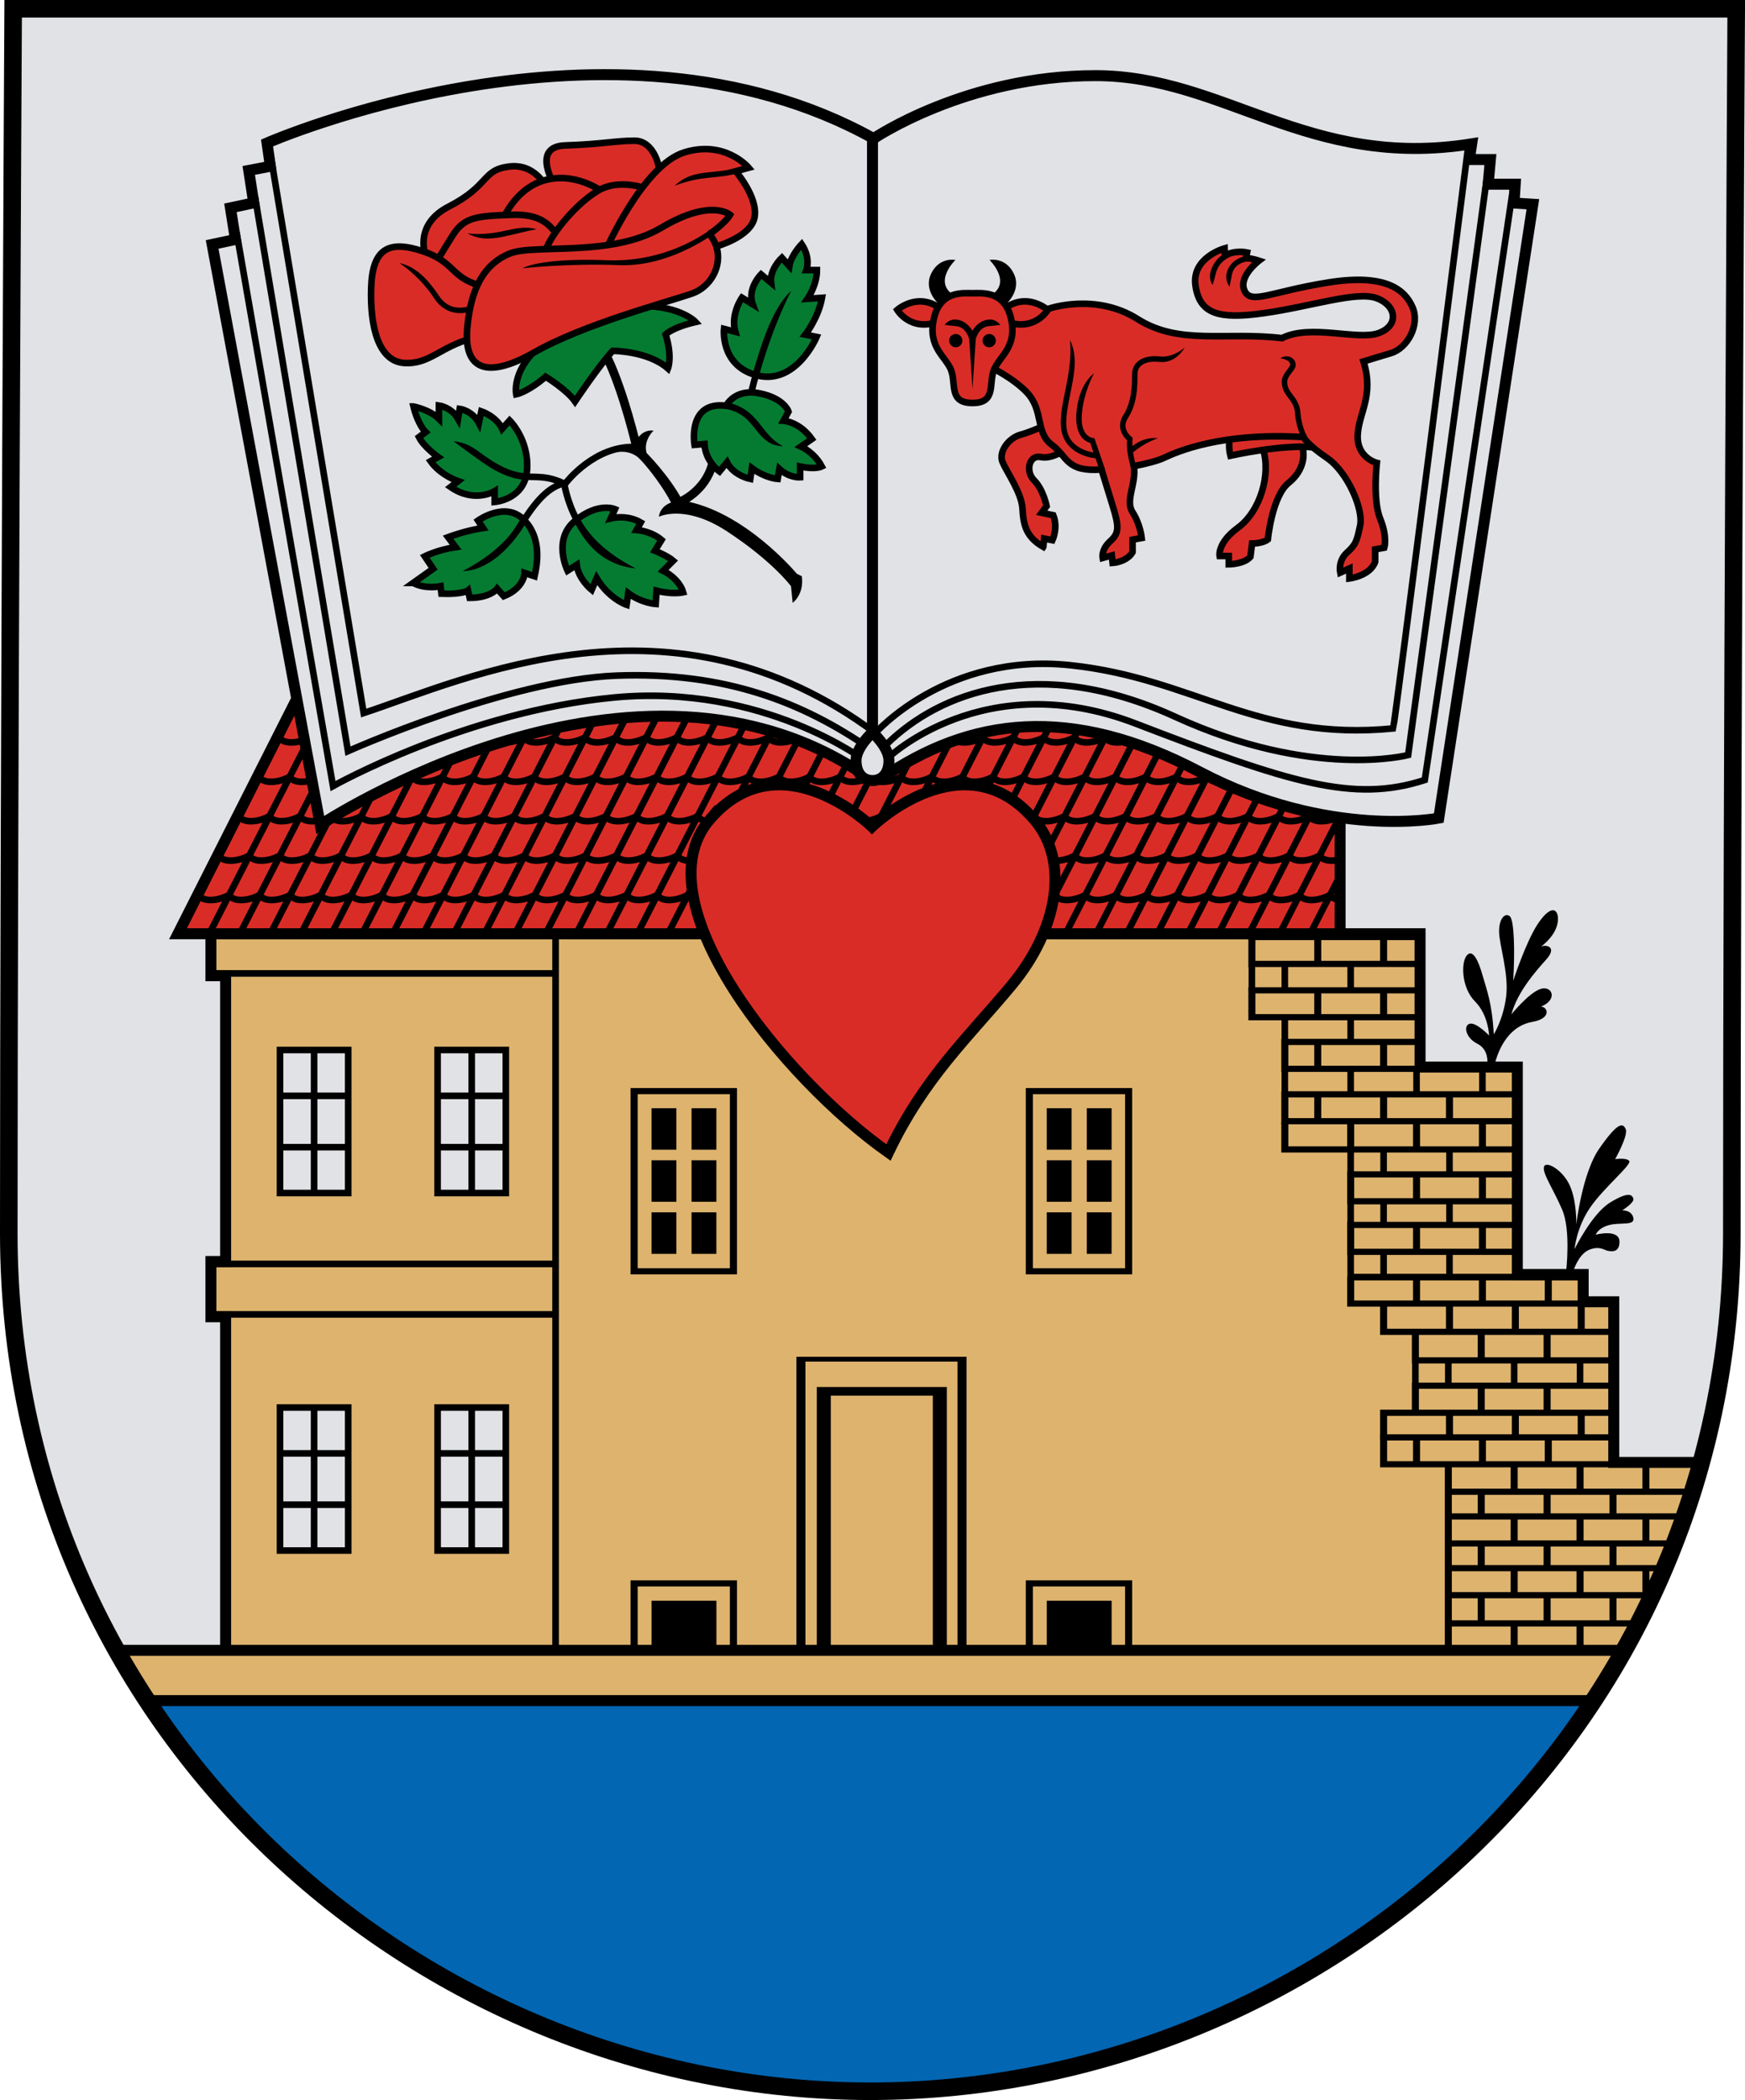<?xml version="1.0" encoding="UTF-8" standalone="no"?>
<!-- Created with Inkscape (http://www.inkscape.org/) -->

<svg
   xmlns:dc="http://purl.org/dc/elements/1.1/"
   xmlns:cc="http://creativecommons.org/ns#"
   xmlns:rdf="http://www.w3.org/1999/02/22-rdf-syntax-ns#"
   xmlns:svg="http://www.w3.org/2000/svg"
   xmlns="http://www.w3.org/2000/svg"
   xmlns:xlink="http://www.w3.org/1999/xlink"
   xmlns:sodipodi="http://sodipodi.sourceforge.net/DTD/sodipodi-0.dtd"
   xmlns:inkscape="http://www.inkscape.org/namespaces/inkscape"
   width="794.766"
   height="956.594"
   id="svg2"
   version="1.1"
   inkscape:version="0.48.5 r10040"
   sodipodi:docname="Ukmergė.svg">
  <defs
     id="defs4">
    <style
       type="text/css"
       id="style6" />
    <style
       type="text/css"
       id="style4326" />
    <clipPath
       clipPathUnits="userSpaceOnUse"
       id="clipPath6453">
      <use
         x="0"
         y="0"
         xlink:href="#path5993"
         id="use6455"
         width="1"
         height="1" />
    </clipPath>
  </defs>
  <sodipodi:namedview
     id="base"
     pagecolor="#f6f3f1"
     bordercolor="#666666"
     borderopacity="1.0"
     inkscape:pageopacity="0"
     inkscape:pageshadow="2"
     inkscape:zoom="0.7"
     inkscape:cx="503.77186"
     inkscape:cy="471.11618"
     inkscape:document-units="px"
     inkscape:current-layer="layer1"
     showgrid="false"
     showborder="true"
     inkscape:window-width="1920"
     inkscape:window-height="1017"
     inkscape:window-x="-8"
     inkscape:window-y="-8"
     inkscape:window-maximized="1"
     inkscape:showpageshadow="false"
     fit-margin-top="0"
     fit-margin-left="0"
     fit-margin-right="0"
     fit-margin-bottom="0"
     inkscape:snap-smooth-nodes="true"
     inkscape:object-nodes="true"
     inkscape:snap-global="true"
     showguides="true"
     inkscape:guide-bbox="true" />
  <g
     inkscape:label="Layer 1"
     inkscape:groupmode="layer"
     id="layer1"
     transform="translate(31.274,-48.25)">
    <g
       id="g6712">
      <path
         sodipodi:nodetypes="cszscc"
         inkscape:connector-curvature="0"
         id="path6457"
         d="m 759.492,52.25 c 0,0 -1.995,355.746 -1.995,557.665 0,226.162 -186.371,390.929 -392.386,390.929 -206.015,0 -392.386,-164.767 -392.386,-390.929 0,-201.919 1.995,-557.665 1.995,-557.665 z"
         style="color:#000000;fill:#e0e2e5;fill-opacity:1;stroke:none;stroke-width:8;marker:none;visibility:visible;display:inline;overflow:visible;enable-background:accumulate" />
      <g
         id="g5380">
        <path
           transform="translate(-31.281,48.25)"
           style="color:#000000;fill:#ddb36e;fill-opacity:1;stroke:#000000;stroke-width:5;stroke-linecap:butt;stroke-linejoin:miter;stroke-miterlimit:4;stroke-opacity:1;stroke-dasharray:none;stroke-dashoffset:0;marker:none;visibility:visible;display:inline;overflow:visible;enable-background:accumulate"
           d="m 96.071,425.344 0,19.107 6.696,0 0,130.179 -6.696,0 0,25.179 6.696,0 0,158.571 632.946,0 c 0,0 34.643,-55.795 38.929,-92.224 l -39.643,0 0,-73.169 -13.929,0 0,-12.421 -30,0 0,-94.508 -44.286,0 0,-60.714 z"
           id="path5378"
           inkscape:connector-curvature="0"
           sodipodi:nodetypes="ccccccccccccccccccc" />
        <path
           sodipodi:nodetypes="cccccccc"
           inkscape:connector-curvature="0"
           id="path5383"
           d="m 221.762,472.493 0,334.866 M 65.729,491.663 l 156.205,0 m -156.205,132.32 156.205,0 m -156.205,23.003 156.205,0"
           style="color:#000000;fill:none;stroke:#000000;stroke-width:3;stroke-linecap:butt;stroke-linejoin:miter;stroke-miterlimit:4;stroke-opacity:1;stroke-dasharray:none;stroke-dashoffset:0;marker:none;visibility:visible;display:inline;overflow:visible;enable-background:accumulate" />
        <g
           id="g5387">
          <rect
             style="color:#000000;fill:#e0e2e5;fill-opacity:1;fill-rule:evenodd;stroke:#000000;stroke-width:3;stroke-miterlimit:4;stroke-dasharray:none;marker:none;visibility:visible;display:inline;overflow:visible;enable-background:accumulate"
             id="rect5385"
             width="31.062"
             height="65.155"
             x="127.532"
             y="478.287"
             transform="translate(-31.281,48.25)" />
          <path
             d="m 111.782,526.168 0,65.893 m 15.531,-21.262 -31.062,0 m 0,-23.369 31.062,0"
             style="color:#000000;fill:none;stroke:#000000;stroke-width:3;stroke-linecap:butt;stroke-linejoin:miter;stroke-miterlimit:4;stroke-opacity:1;stroke-dasharray:none;stroke-dashoffset:0;marker:none;visibility:visible;display:inline;overflow:visible;enable-background:accumulate"
             id="path5392"
             inkscape:connector-curvature="0" />
        </g>
        <use
           height="956.594"
           width="794.781"
           transform="translate(71.786,0)"
           id="use5396"
           xlink:href="#g5387"
           y="0"
           x="0" />
        <use
           height="956.594"
           width="794.781"
           transform="translate(0,162.857)"
           id="use5398"
           xlink:href="#g5387"
           y="0"
           x="0" />
        <use
           x="0"
           y="0"
           xlink:href="#g5387"
           id="use5400"
           transform="translate(71.786,162.857)"
           width="794.781"
           height="956.594" />
        <g
           transform="matrix(1.456,0,0,1.26,117.399,-118.174)"
           id="g5402">
          <rect
             transform="translate(-31.281,48.25)"
             y="478.287"
             x="127.532"
             height="65.155"
             width="31.062"
             id="rect5404"
             style="color:#000000;fill:none;stroke:#000000;stroke-width:2.215;stroke-miterlimit:4;stroke-dasharray:none;marker:none;visibility:visible;display:inline;overflow:visible;enable-background:accumulate" />
          <g
             transform="matrix(0.687,0,0,0.794,-80.626,93.718)"
             id="g5433">
            <g
               transform="matrix(0.364,0,0,0.29,230.365,400.21)"
               id="g5419"
               style="fill:#000000;stroke:none">
              <rect
                 transform="translate(-31.281,48.25)"
                 y="478.287"
                 x="127.532"
                 height="65.155"
                 width="31.062"
                 id="rect5421"
                 style="color:#000000;fill:#000000;stroke:none;stroke-width:2.215;marker:none;visibility:visible;display:inline;overflow:visible;enable-background:accumulate" />
            </g>
            <use
               x="0"
               y="0"
               xlink:href="#g5419"
               id="use5423"
               transform="translate(18.214,0)"
               width="794.781"
               height="956.594" />
            <use
               height="956.594"
               width="794.781"
               transform="translate(18.214,23.705)"
               id="use5425"
               xlink:href="#g5419"
               y="0"
               x="0" />
            <use
               x="0"
               y="0"
               xlink:href="#g5419"
               id="use5427"
               transform="translate(0,23.705)"
               width="794.781"
               height="956.594" />
            <use
               x="0"
               y="0"
               xlink:href="#g5419"
               id="use5429"
               transform="translate(18.214,47.411)"
               width="794.781"
               height="956.594" />
            <use
               height="956.594"
               width="794.781"
               transform="translate(0,47.411)"
               id="use5431"
               xlink:href="#g5419"
               y="0"
               x="0" />
          </g>
        </g>
        <use
           height="956.594"
           width="794.781"
           transform="translate(180,0)"
           id="use5515"
           xlink:href="#g5402"
           y="0"
           x="0" />
        <g
           id="g5517"
           transform="matrix(1.456,0,0,1.26,117.399,106.08)">
          <rect
             style="color:#000000;fill:none;stroke:#000000;stroke-width:2.215;stroke-miterlimit:4;stroke-dasharray:none;marker:none;visibility:visible;display:inline;overflow:visible;enable-background:accumulate"
             id="rect5519"
             width="31.062"
             height="30.278"
             x="96.251"
             y="526.537" />
          <g
             id="g5521"
             transform="matrix(0.687,0,0,0.794,-80.626,93.718)">
            <path
               sodipodi:nodetypes="ccccc"
               inkscape:connector-curvature="0"
               id="rect5525"
               transform="translate(-31.281,-175.87)"
               d="m 296.688,728.875 0,26.438 29.531,0 0,-26.438 z"
               style="color:#000000;fill:#000000;stroke:none;stroke-width:2.215;marker:none;visibility:visible;display:inline;overflow:visible;enable-background:accumulate" />
          </g>
        </g>
        <use
           height="956.594"
           width="794.781"
           transform="translate(180,0)"
           id="use5569"
           xlink:href="#g5517"
           y="0"
           x="0" />
        <g
           transform="matrix(2.362,0,0,1.26,106.159,106.08)"
           id="g5571">
          <rect
             y="445.475"
             x="96.251"
             height="111.34"
             width="31.062"
             id="rect5573"
             style="color:#000000;fill:none;stroke:#000000;stroke-width:1.739;stroke-miterlimit:4;stroke-dasharray:none;marker:none;visibility:visible;display:inline;overflow:visible;enable-background:accumulate" />
          <g
             transform="matrix(0.687,0,0,0.794,-80.626,93.718)"
             id="g5575">
            <path
               style="color:#000000;fill:none;stroke:#000000;stroke-width:3.926;stroke-miterlimit:4;stroke-dasharray:none;marker:none;visibility:visible;display:inline;overflow:visible;enable-background:accumulate"
               d="m 263.892,457.648 0,121.795 32.56,0 0,-121.795 z"
               id="path5577"
               inkscape:connector-curvature="0"
               sodipodi:nodetypes="ccccc" />
          </g>
        </g>
        <g
           id="g5627">
          <g
             id="g5581"
             transform="matrix(1,0,0,0.879,0,58.493)">
            <path
               style="color:#000000;fill:none;stroke:#000000;stroke-width:3.199;stroke-linecap:round;stroke-linejoin:miter;stroke-miterlimit:4;stroke-opacity:1;stroke-dashoffset:0;marker:none;visibility:visible;display:inline;overflow:visible;enable-background:accumulate"
               d="m 538.897,473.951 76.071,0 0,13.929 -76.071,0 z"
               id="rect5579"
               inkscape:connector-curvature="0" />
            <path
               style="color:#000000;fill:none;stroke:#000000;stroke-width:3.199;stroke-linecap:butt;stroke-linejoin:miter;stroke-miterlimit:4;stroke-opacity:1;stroke-dashoffset:0;marker:none;visibility:visible;display:inline;overflow:visible;enable-background:accumulate"
               d="m 568.897,487.879 0,-13.929 m 30,0 0,13.929"
               id="rect5584"
               inkscape:connector-curvature="0"
               sodipodi:nodetypes="cccc" />
          </g>
          <use
             x="0"
             y="0"
             xlink:href="#g5581"
             id="use5588"
             transform="translate(0,24.264)"
             width="794.781"
             height="956.594" />
          <path
             sodipodi:nodetypes="cccccc"
             inkscape:connector-curvature="0"
             id="rect5584-1"
             style="color:#000000;fill:none;stroke:#000000;stroke-width:3;stroke-linecap:butt;stroke-linejoin:miter;stroke-miterlimit:4;stroke-opacity:1;stroke-dashoffset:0;marker:none;visibility:visible;display:inline;overflow:visible;enable-background:accumulate"
             d="m 538.897,499.476 0,-11.343 m 15,11.343 0,-11.343 m 30,0 0,11.343" />
          <path
             sodipodi:nodetypes="cccc"
             inkscape:connector-curvature="0"
             d="m 553.897,523.429 0,-10.761 m 30,0 0,10.761"
             style="color:#000000;fill:none;stroke:#000000;stroke-width:3;stroke-linecap:butt;stroke-linejoin:miter;stroke-miterlimit:4;stroke-opacity:1;stroke-dashoffset:0;marker:none;visibility:visible;display:inline;overflow:visible;enable-background:accumulate"
             id="path5634" />
          <g
             transform="matrix(1,0,0,0.879,0,106.267)"
             id="g5636">
            <path
               sodipodi:nodetypes="cccc"
               inkscape:connector-curvature="0"
               id="path5638"
               d="m 614.816,487.879 -60.919,0 0,-13.929 60.919,0"
               style="color:#000000;fill:none;stroke:#000000;stroke-width:3.199;stroke-linecap:butt;stroke-linejoin:miter;stroke-miterlimit:4;stroke-opacity:1;stroke-dashoffset:0;marker:none;visibility:visible;display:inline;overflow:visible;enable-background:accumulate" />
            <path
               sodipodi:nodetypes="cccc"
               inkscape:connector-curvature="0"
               id="path5640"
               d="m 568.897,487.879 0,-13.929 m 30,0 0,13.929"
               style="color:#000000;fill:none;stroke:#000000;stroke-width:3.199;stroke-linecap:butt;stroke-linejoin:miter;stroke-miterlimit:4;stroke-opacity:1;stroke-dashoffset:0;marker:none;visibility:visible;display:inline;overflow:visible;enable-background:accumulate" />
          </g>
          <use
             height="956.594"
             width="794.781"
             transform="translate(0,23.107)"
             id="use5655"
             xlink:href="#path5634"
             y="0"
             x="0" />
          <use
             x="0"
             y="0"
             xlink:href="#path5634"
             id="use5674"
             transform="translate(60,23.107)"
             width="794.781"
             height="956.594" />
          <g
             id="g5689"
             transform="matrix(1,0,0,0.879,0,130.132)">
            <path
               style="color:#000000;fill:none;stroke:#000000;stroke-width:3.199;stroke-linecap:butt;stroke-linejoin:miter;stroke-miterlimit:4;stroke-opacity:1;stroke-dashoffset:0;marker:none;visibility:visible;display:inline;overflow:visible;enable-background:accumulate"
               d="m 659.894,487.879 -105.997,0 0,-13.929 105.997,0"
               id="path5691"
               inkscape:connector-curvature="0"
               sodipodi:nodetypes="cccc" />
            <path
               style="color:#000000;fill:none;stroke:#000000;stroke-width:3.199;stroke-linecap:butt;stroke-linejoin:miter;stroke-miterlimit:4;stroke-opacity:1;stroke-dashoffset:0;marker:none;visibility:visible;display:inline;overflow:visible;enable-background:accumulate"
               d="m 568.897,487.879 0,-13.929 m 30,0 0,13.929"
               id="path5693"
               inkscape:connector-curvature="0"
               sodipodi:nodetypes="cccc" />
            <path
               id="path5697"
               d="m 628.897,473.951 0,13.929"
               style="color:#000000;fill:none;stroke:#000000;stroke-width:3.199;stroke-linecap:butt;stroke-linejoin:miter;stroke-miterlimit:4;stroke-opacity:1;stroke-dashoffset:0;marker:none;visibility:visible;display:inline;overflow:visible;enable-background:accumulate"
               inkscape:connector-curvature="0" />
          </g>
          <g
             transform="matrix(1,0,0,0.879,15,142.988)"
             id="use5721">
            <path
               sodipodi:nodetypes="ccc"
               inkscape:connector-curvature="0"
               id="path5725"
               d="m 644.516,487.879 -105.618,0 0,-13.929"
               style="color:#000000;fill:none;stroke:#000000;stroke-width:3.199;stroke-linecap:butt;stroke-linejoin:miter;stroke-miterlimit:4;stroke-opacity:1;stroke-dashoffset:0;marker:none;visibility:visible;display:inline;overflow:visible;enable-background:accumulate" />
            <path
               sodipodi:nodetypes="cccc"
               inkscape:connector-curvature="0"
               id="path5727"
               d="m 568.897,487.879 0,-13.929 m 30,0 0,13.929"
               style="color:#000000;fill:none;stroke:#000000;stroke-width:3.199;stroke-linecap:butt;stroke-linejoin:miter;stroke-miterlimit:4;stroke-opacity:1;stroke-dashoffset:0;marker:none;visibility:visible;display:inline;overflow:visible;enable-background:accumulate" />
            <path
               id="path5731"
               d="m 628.897,487.879 0,-13.929"
               style="color:#000000;fill:none;stroke:#000000;stroke-width:3.199;stroke-linecap:butt;stroke-linejoin:miter;stroke-miterlimit:4;stroke-opacity:1;stroke-dashoffset:0;marker:none;visibility:visible;display:inline;overflow:visible;enable-background:accumulate"
               inkscape:connector-curvature="0" />
          </g>
          <g
             id="g5755">
            <use
               x="0"
               y="0"
               xlink:href="#rect5584-1"
               id="use5751"
               transform="translate(45,84.853)"
               width="794.781"
               height="956.594" />
            <use
               x="0"
               y="0"
               xlink:href="#g5581"
               id="use5753"
               transform="translate(45,108.103)"
               width="794.781"
               height="956.594" />
          </g>
          <use
             height="956.594"
             width="794.781"
             transform="translate(0,23.036)"
             id="use5759"
             xlink:href="#g5755"
             y="0"
             x="0" />
          <use
             x="0"
             y="0"
             xlink:href="#rect5584-1"
             id="use5765"
             transform="translate(45,131.46)"
             width="794.781"
             height="956.594" />
          <g
             id="g5844">
            <use
               x="0"
               y="0"
               xlink:href="#use5721"
               id="use5771"
               transform="translate(30,70.216)"
               width="794.781"
               height="956.594" />
            <path
               sodipodi:nodetypes="cc"
               inkscape:connector-curvature="0"
               id="path5691-6"
               d="m 583.897,629.991 105.997,0"
               style="color:#000000;fill:none;stroke:#000000;stroke-width:3;stroke-linecap:butt;stroke-linejoin:miter;stroke-miterlimit:4;stroke-opacity:1;stroke-dashoffset:0;marker:none;visibility:visible;display:inline;overflow:visible;enable-background:accumulate" />
          </g>
          <use
             height="956.594"
             width="794.781"
             transform="translate(15,12.857)"
             id="use5813"
             xlink:href="#use5771"
             y="0"
             x="0" />
          <g
             transform="matrix(1,0,0,-1,29.464,1251.119)"
             id="use5859">
            <g
               transform="matrix(1,0,0,0.879,45,166.597)"
               id="use5865">
              <path
                 sodipodi:nodetypes="ccc"
                 inkscape:connector-curvature="0"
                 id="path5869"
                 d="m 538.897,487.879 0,-13.929 88.193,0"
                 style="color:#000000;fill:none;stroke:#000000;stroke-width:3.199;stroke-linecap:butt;stroke-linejoin:miter;stroke-miterlimit:4;stroke-opacity:1;stroke-dashoffset:0;marker:none;visibility:visible;display:inline;overflow:visible;enable-background:accumulate" />
              <path
                 sodipodi:nodetypes="cccc"
                 inkscape:connector-curvature="0"
                 id="path5871"
                 d="m 568.897,487.879 0,-13.929 m 30,0 0,13.929"
                 style="color:#000000;fill:none;stroke:#000000;stroke-width:3.199;stroke-linecap:butt;stroke-linejoin:miter;stroke-miterlimit:4;stroke-opacity:1;stroke-dashoffset:0;marker:none;visibility:visible;display:inline;overflow:visible;enable-background:accumulate" />
            </g>
            <path
               inkscape:connector-curvature="0"
               d="m 658.897,572.229 0,11.343 m -75,0 0,-11.343 m 15,11.343 0,-11.343 m 30,0 0,11.343"
               style="color:#000000;fill:none;stroke:#000000;stroke-width:3;stroke-linecap:butt;stroke-linejoin:miter;stroke-miterlimit:4;stroke-opacity:1;stroke-dashoffset:0;marker:none;visibility:visible;display:inline;overflow:visible;enable-background:accumulate"
               id="path5875" />
            <use
               height="956.594"
               width="794.781"
               transform="matrix(1,0,0,-1,0,1154.855)"
               id="use5878"
               xlink:href="#use5865"
               y="0"
               x="0" />
          </g>
          <use
             height="956.594"
             width="794.781"
             transform="matrix(1,0,0,-1,0,1346.695)"
             id="use5880"
             xlink:href="#use5813"
             y="0"
             x="0" />
          <use
             transform="translate(45,156.265)"
             height="1"
             width="1"
             id="use5882"
             xlink:href="#g5689"
             y="0"
             x="0" />
          <g
             id="use5902"
             transform="matrix(1,0,0,0.879,89.464,298.918)">
            <path
               id="path5979"
               d="m 649.873,487.879 -110.976,0"
               style="color:#000000;fill:none;stroke:#000000;stroke-width:3.199;stroke-linecap:butt;stroke-linejoin:miter;stroke-miterlimit:4;stroke-opacity:1;stroke-dashoffset:0;marker:none;visibility:visible;display:inline;overflow:visible;enable-background:accumulate"
               inkscape:connector-curvature="0" />
            <path
               id="path5919"
               d="m 538.897,570.12 0,-96.169"
               style="color:#000000;fill:none;stroke:#000000;stroke-width:3.199;stroke-linecap:butt;stroke-linejoin:miter;stroke-miterlimit:4;stroke-opacity:1;stroke-dashoffset:0;marker:none;visibility:visible;display:inline;overflow:visible;enable-background:accumulate"
               inkscape:connector-curvature="0" />
            <path
               d="m 628.897,487.879 0,-13.929 m -60,13.929 0,-13.929 m 30,0 0,13.929"
               style="color:#000000;fill:none;stroke:#000000;stroke-width:3.199;stroke-linecap:butt;stroke-linejoin:miter;stroke-miterlimit:4;stroke-opacity:1;stroke-dashoffset:0;marker:none;visibility:visible;display:inline;overflow:visible;enable-background:accumulate"
               id="path5923"
               inkscape:connector-curvature="0" />
            <path
               inkscape:connector-curvature="0"
               id="path5926"
               style="color:#000000;fill:none;stroke:#000000;stroke-width:3.199;stroke-linecap:butt;stroke-linejoin:miter;stroke-miterlimit:4;stroke-opacity:1;stroke-dashoffset:0;marker:none;visibility:visible;display:inline;overflow:visible;enable-background:accumulate"
               d="m 628.897,514.075 0,-13.929 m -60,13.929 0,-13.929 m 30,0 0,13.929" />
            <path
               d="m 628.897,540.879 0,-13.929 m -60,13.929 0,-13.929 m 30,0 0,13.929"
               style="color:#000000;fill:none;stroke:#000000;stroke-width:3.199;stroke-linecap:butt;stroke-linejoin:miter;stroke-miterlimit:4;stroke-opacity:1;stroke-dashoffset:0;marker:none;visibility:visible;display:inline;overflow:visible;enable-background:accumulate"
               id="path5928"
               inkscape:connector-curvature="0" />
            <path
               sodipodi:nodetypes="cccc"
               inkscape:connector-curvature="0"
               id="path5930"
               style="color:#000000;fill:none;stroke:#000000;stroke-width:3.199;stroke-linecap:butt;stroke-linejoin:miter;stroke-miterlimit:4;stroke-opacity:1;stroke-dashoffset:0;marker:none;visibility:visible;display:inline;overflow:visible;enable-background:accumulate"
               d="m 568.897,570.12 0,-13.929 m 30,0 0,13.929" />
            <g
               id="g5969">
              <path
                 style="color:#000000;fill:none;stroke:#000000;stroke-width:3.199;stroke-linecap:butt;stroke-linejoin:miter;stroke-miterlimit:4;stroke-opacity:1;stroke-dashoffset:0;marker:none;visibility:visible;display:inline;overflow:visible;enable-background:accumulate"
                 d="m 553.897,501.656 0,-12.898"
                 id="path5956"
                 inkscape:connector-curvature="0" />
              <path
                 d="m 583.897,501.656 0,-12.898 m 30,0 0,12.898"
                 style="color:#000000;fill:none;stroke:#000000;stroke-width:3.199;stroke-linecap:butt;stroke-linejoin:miter;stroke-miterlimit:4;stroke-opacity:1;stroke-dashoffset:0;marker:none;visibility:visible;display:inline;overflow:visible;enable-background:accumulate"
                 id="path5952"
                 inkscape:connector-curvature="0"
                 sodipodi:nodetypes="cccc" />
            </g>
            <use
               height="956.594"
               width="794.781"
               transform="translate(0,27.138)"
               id="use5973"
               xlink:href="#g5969"
               y="0"
               x="0" />
            <use
               x="0"
               y="0"
               xlink:href="#g5969"
               id="use5975"
               transform="translate(0,53.845)"
               width="794.781"
               height="956.594" />
            <use
               height="956.594"
               width="794.781"
               transform="translate(0,12.793)"
               id="use5981"
               xlink:href="#path5979"
               y="0"
               x="0" />
            <use
               x="0"
               y="0"
               xlink:href="#path5979"
               id="use5983"
               transform="matrix(0.944,0,0,1,30.311,26.804)"
               width="794.781"
               height="956.594" />
            <use
               height="956.594"
               width="794.781"
               transform="matrix(0.892,0,0,1,58.096,39.597)"
               id="use5985"
               xlink:href="#path5979"
               y="0"
               x="0" />
            <use
               x="0"
               y="0"
               xlink:href="#path5979"
               id="use5987"
               transform="matrix(0.85,0,0,1,80.829,53.609)"
               width="794.781"
               height="956.594" />
            <use
               height="956.594"
               width="794.781"
               transform="matrix(0.784,0,0,1,116.192,68.229)"
               id="use5989"
               xlink:href="#path5979"
               y="0"
               x="0" />
          </g>
        </g>
        <path
           sodipodi:nodetypes="csscssscssscsscscscscccssscsscsscsscsscsszsc"
           transform="translate(-31.281,48.25)"
           inkscape:connector-curvature="0"
           id="path5991"
           d="m 677.411,484.272 c 0,0 0.804,-6.161 -4.554,-8.839 -5.357,-2.679 -6.429,-8.304 -3.482,-9.107 2.946,-0.804 8.839,5.357 8.839,5.357 0,0 -0.268,-9.375 -6.429,-15.536 -6.161,-6.161 -6.429,-17.679 -3.75,-20.893 2.679,-3.214 5.282,2.143 7.232,9.107 1.875,6.696 4.286,12.321 5.089,26.786 0,0 4.286,-6.696 5.625,-17.143 1.339,-10.446 -3.214,-23.839 -3.214,-29.732 0,-5.893 2.679,-8.571 4.821,-6.964 2.143,1.607 2.411,16.607 1.607,29.464 0,0 5.783,-17.781 11.25,-25.982 6.964,-10.446 10.216,-5.696 8.839,0.268 -1.376,5.964 -7.5,10.179 -7.5,10.179 2.169,-1.124 7.822,-0.109 2.411,5.893 -4.566,5.064 -13.125,14.732 -15.804,24.911 0,0 7.768,-9.643 13.125,-11.518 5.357,-1.875 8.304,4.821 0.268,8.036 2.98,-0.151 5.343,5.32 -4.018,6.964 -8.457,1.486 -14.196,8.839 -16.875,18.75 z m 35.893,94.821 c 0,0 2.232,-18.661 -1.786,-28.036 -4.018,-9.375 -9.107,-16.607 -8.304,-19.554 0.804,-2.946 8.571,1.339 11.786,8.571 3.214,7.232 2.946,17.679 2.946,17.679 0,0 2.632,-23.32 10.446,-34.554 8.571,-12.321 10.821,-11.714 12.054,-8.839 1.232,2.875 -4.821,13.661 -4.821,13.661 0,0 5.089,-0.804 6.429,0.804 1.339,1.607 -11.786,12.321 -17.946,21.429 -6.161,9.107 -6.964,18.75 -6.964,18.75 0,0 7.879,-16.136 16.182,-21.226 8.304,-5.089 10.068,-3.639 10.603,-1.764 0.536,1.875 -5.089,5.311 -5.089,5.311 0,0 4.354,-0.196 5.089,3.482 0.736,3.679 -5.893,1.875 -10.982,3.214 -5.089,1.339 -6.161,4.397 -6.161,4.397 0,0 11.093,-2.933 10.825,3.496 -0.164,3.933 -2.489,4.401 -5.241,3.868 -1.746,-0.338 -3.64,-2.247 -8.125,-0.667 -4.486,1.58 -6.834,7.389 -7.638,9.8 -0.804,2.411 -3.304,0.179 -3.304,0.179 z"
           style="color:#000000;fill:#000000;stroke:none;stroke-width:3;marker:none;visibility:visible;display:inline;overflow:visible;enable-background:accumulate" />
        <g
           id="g5995">
          <path
             transform="translate(-31.281,48.25)"
             style="color:#000000;fill:#da2c27;fill-opacity:1;stroke:#000000;stroke-width:5;stroke-linecap:butt;stroke-linejoin:miter;stroke-miterlimit:4;stroke-opacity:1;stroke-dasharray:none;stroke-dashoffset:0;marker:none;visibility:visible;display:inline;overflow:visible;enable-background:accumulate"
             d="m 81.071,425.344 62.143,-122.946 467.143,0 0,122.946 z"
             id="path5993"
             inkscape:connector-curvature="0"
             sodipodi:nodetypes="ccccc" />
          <g
             clip-path="url(#clipPath6453)"
             id="g6405"
             inkscape:groupmode="maskhelper">
            <g
               id="g6002">
              <g
                 id="g6357">
                <g
                   id="g6274">
                  <path
                     inkscape:connector-curvature="0"
                     id="path6000"
                     d="m 68.362,437.969 c 1.675,2.993 8.04,3.147 13.929,0 l -9.196,17.946"
                     style="color:#000000;fill:none;stroke:#000000;stroke-width:3;stroke-linecap:butt;stroke-linejoin:bevel;stroke-miterlimit:4;stroke-opacity:1;stroke-dasharray:none;stroke-dashoffset:0;marker:none;visibility:visible;display:inline;overflow:visible;enable-background:accumulate"
                     sodipodi:nodetypes="ccc" />
                  <use
                     height="956.594"
                     width="794.781"
                     transform="translate(13.929,0)"
                     id="use6242"
                     xlink:href="#path6000"
                     y="0"
                     x="0" />
                  <use
                     x="0"
                     y="0"
                     xlink:href="#path6000"
                     id="use6257"
                     transform="translate(27.857,0)"
                     width="794.781"
                     height="956.594" />
                  <use
                     x="0"
                     y="0"
                     xlink:href="#path6000"
                     id="use6259"
                     transform="translate(41.786,0)"
                     width="794.781"
                     height="956.594" />
                  <use
                     height="956.594"
                     width="794.781"
                     transform="translate(55.714,0)"
                     id="use6261"
                     xlink:href="#path6000"
                     y="0"
                     x="0" />
                  <use
                     x="0"
                     y="0"
                     xlink:href="#path6000"
                     id="use6283"
                     transform="translate(69.643,0)"
                     width="794.781"
                     height="956.594" />
                  <use
                     height="956.594"
                     width="794.781"
                     transform="translate(83.571,0)"
                     id="use6285"
                     xlink:href="#path6000"
                     y="0"
                     x="0" />
                  <use
                     height="956.594"
                     width="794.781"
                     transform="translate(97.5,0)"
                     id="use6287"
                     xlink:href="#path6000"
                     y="0"
                     x="0" />
                  <use
                     x="0"
                     y="0"
                     xlink:href="#path6000"
                     id="use6289"
                     transform="translate(111.429,0)"
                     width="794.781"
                     height="956.594" />
                  <use
                     height="956.594"
                     width="794.781"
                     transform="translate(125.357,0)"
                     id="use6291"
                     xlink:href="#path6000"
                     y="0"
                     x="0" />
                  <use
                     x="0"
                     y="0"
                     xlink:href="#path6000"
                     id="use6293"
                     transform="translate(139.286,0)"
                     width="794.781"
                     height="956.594" />
                  <use
                     x="0"
                     y="0"
                     xlink:href="#path6000"
                     id="use6295"
                     transform="translate(153.214,0)"
                     width="794.781"
                     height="956.594" />
                  <use
                     height="956.594"
                     width="794.781"
                     transform="translate(167.143,0)"
                     id="use6297"
                     xlink:href="#path6000"
                     y="0"
                     x="0" />
                  <use
                     x="0"
                     y="0"
                     xlink:href="#path6000"
                     id="use6299"
                     transform="translate(181.071,0)"
                     width="794.781"
                     height="956.594" />
                  <use
                     height="956.594"
                     width="794.781"
                     transform="translate(195,0)"
                     id="use6301"
                     xlink:href="#path6000"
                     y="0"
                     x="0" />
                  <use
                     height="956.594"
                     width="794.781"
                     transform="translate(208.929,0)"
                     id="use6303"
                     xlink:href="#path6000"
                     y="0"
                     x="0" />
                  <use
                     x="0"
                     y="0"
                     xlink:href="#path6000"
                     id="use6305"
                     transform="translate(222.857,0)"
                     width="794.781"
                     height="956.594" />
                  <use
                     x="0"
                     y="0"
                     xlink:href="#path6000"
                     id="use6307"
                     transform="translate(236.786,0)"
                     width="794.781"
                     height="956.594" />
                  <use
                     height="956.594"
                     width="794.781"
                     transform="translate(250.714,0)"
                     id="use6309"
                     xlink:href="#path6000"
                     y="0"
                     x="0" />
                  <use
                     height="956.594"
                     width="794.781"
                     transform="translate(264.643,0)"
                     id="use6311"
                     xlink:href="#path6000"
                     y="0"
                     x="0" />
                  <use
                     x="0"
                     y="0"
                     xlink:href="#path6000"
                     id="use6313"
                     transform="translate(278.572,0)"
                     width="794.781"
                     height="956.594" />
                  <use
                     height="956.594"
                     width="794.781"
                     transform="translate(292.5,0)"
                     id="use6315"
                     xlink:href="#path6000"
                     y="0"
                     x="0" />
                  <use
                     x="0"
                     y="0"
                     xlink:href="#path6000"
                     id="use6317"
                     transform="translate(306.429,0)"
                     width="794.781"
                     height="956.594" />
                  <use
                     x="0"
                     y="0"
                     xlink:href="#path6000"
                     id="use6319"
                     transform="translate(320.357,0)"
                     width="794.781"
                     height="956.594" />
                  <use
                     height="956.594"
                     width="794.781"
                     transform="translate(334.286,0)"
                     id="use6321"
                     xlink:href="#path6000"
                     y="0"
                     x="0" />
                  <use
                     x="0"
                     y="0"
                     xlink:href="#path6000"
                     id="use6323"
                     transform="translate(348.214,0)"
                     width="794.781"
                     height="956.594" />
                  <use
                     height="956.594"
                     width="794.781"
                     transform="translate(362.143,0)"
                     id="use6325"
                     xlink:href="#path6000"
                     y="0"
                     x="0" />
                  <use
                     height="956.594"
                     width="794.781"
                     transform="translate(376.072,0)"
                     id="use6327"
                     xlink:href="#path6000"
                     y="0"
                     x="0" />
                  <use
                     x="0"
                     y="0"
                     xlink:href="#path6000"
                     id="use6329"
                     transform="translate(390,0)"
                     width="794.781"
                     height="956.594" />
                  <use
                     height="956.594"
                     width="794.781"
                     transform="translate(403.929,0)"
                     id="use6331"
                     xlink:href="#path6000"
                     y="0"
                     x="0" />
                  <use
                     x="0"
                     y="0"
                     xlink:href="#path6000"
                     id="use6333"
                     transform="translate(417.857,0)"
                     width="794.781"
                     height="956.594" />
                  <use
                     x="0"
                     y="0"
                     xlink:href="#path6000"
                     id="use6335"
                     transform="translate(431.786,0)"
                     width="794.781"
                     height="956.594" />
                  <use
                     height="956.594"
                     width="794.781"
                     transform="translate(445.714,0)"
                     id="use6337"
                     xlink:href="#path6000"
                     y="0"
                     x="0" />
                  <use
                     height="956.594"
                     width="794.781"
                     transform="translate(459.643,0)"
                     id="use6339"
                     xlink:href="#path6000"
                     y="0"
                     x="0" />
                  <use
                     height="956.594"
                     width="794.781"
                     transform="translate(473.572,0)"
                     id="use6341"
                     xlink:href="#path6000"
                     y="0"
                     x="0" />
                  <use
                     x="0"
                     y="0"
                     xlink:href="#path6000"
                     id="use6343"
                     transform="translate(487.5,0)"
                     width="794.781"
                     height="956.594" />
                  <use
                     height="956.594"
                     width="794.781"
                     transform="translate(501.429,0)"
                     id="use6345"
                     xlink:href="#path6000"
                     y="0"
                     x="0" />
                  <use
                     x="0"
                     y="0"
                     xlink:href="#path6000"
                     id="use6347"
                     transform="translate(515.357,0)"
                     width="794.781"
                     height="956.594" />
                </g>
                <use
                   height="956.594"
                   width="794.781"
                   transform="translate(-9.196,17.946)"
                   id="use6281"
                   xlink:href="#g6274"
                   y="0"
                   x="0" />
                <use
                   x="0"
                   y="0"
                   xlink:href="#g6274"
                   id="use6349"
                   transform="translate(9.196,-17.946)"
                   width="794.781"
                   height="956.594" />
                <use
                   height="956.594"
                   width="794.781"
                   transform="translate(18.393,-35.893)"
                   id="use6351"
                   xlink:href="#g6274"
                   y="0"
                   x="0" />
                <use
                   x="0"
                   y="0"
                   xlink:href="#g6274"
                   id="use6353"
                   transform="translate(27.589,-53.839)"
                   width="794.781"
                   height="956.594" />
                <use
                   height="956.594"
                   width="794.781"
                   transform="translate(36.786,-71.786)"
                   id="use6355"
                   xlink:href="#g6274"
                   y="0"
                   x="0" />
              </g>
            </g>
          </g>
        </g>
      </g>
      <path
         sodipodi:nodetypes="sccscs"
         inkscape:connector-curvature="0"
         id="path3765"
         d="m 291.935,421.629 c 32.143,-37.5 73.929,3.214 73.929,3.214 0,0 41.786,-40.714 73.929,-3.214 16.071,18.75 11.045,49.722 -10.446,75.536 -19.586,23.525 -39.747,42.003 -55.982,76.071 C 326.221,540.022 259.792,459.129 291.935,421.629 z"
         style="color:#000000;fill:#da2c27;fill-opacity:1;stroke:#000000;stroke-width:5;stroke-linecap:butt;stroke-linejoin:miter;stroke-miterlimit:4;stroke-opacity:1;stroke-dasharray:none;stroke-dashoffset:0;marker:none;visibility:visible;display:inline;overflow:visible;enable-background:accumulate" />
      <g
         transform="translate(-3.632,0)"
         id="g4019">
        <path
           style="color:#000000;fill:#e0e2e5;fill-opacity:1;stroke:#000000;stroke-width:5;stroke-linecap:butt;stroke-linejoin:miter;stroke-miterlimit:4;stroke-opacity:1;stroke-dasharray:none;stroke-dashoffset:0;marker:none;visibility:visible;display:inline;overflow:visible;enable-background:accumulate"
           d="M 399.423,354.482 C 293.357,280.235 149.503,375.756 149.503,375.756 l -49.245,-264.407 10.607,-2.273 -2.273,-14.395 10.607,-2.273 -2.273,-14.773 9.849,-1.894 -1.515,-10.607 c 0,0 156.574,-68.69 276.277,-2.02 0,0 42.158,-28.663 100.964,-28.663 58.806,0 96.974,43.037 171.429,31.071 l -1.071,7.143 9.578,0 -1.006,11.25 12.321,0 -0.536,8.571 8.571,0.536 -42.857,279.643 c 0,0 -50.15,9.865 -108.929,-21.071 -58.779,-30.936 -104.573,-24.841 -145.119,3.126 z"
           id="path3996"
           inkscape:connector-curvature="0"
           transform="translate(-31.281,48.25)"
           sodipodi:nodetypes="cccccccccczcccccccczcc" />
        <path
           style="color:#000000;fill:none;stroke:#000000;stroke-width:5;stroke-linecap:butt;stroke-linejoin:miter;stroke-miterlimit:4;stroke-opacity:1;stroke-dasharray:none;stroke-dashoffset:0;marker:none;visibility:visible;display:inline;overflow:visible;enable-background:accumulate"
           d="m 369.74,109.844 0,278.571"
           id="path4017"
           inkscape:connector-curvature="0" />
        <path
           sodipodi:nodetypes="ccccczccczczccccsccscc"
           transform="translate(-31.281,48.25)"
           inkscape:connector-curvature="0"
           id="path4024"
           d="m 111.369,105.793 43.942,252.286 c 0,0 60.224,-33.926 128.087,-40.37 67.863,-6.444 114.459,28.929 114.459,28.929 M 119.703,89.125 162.129,342.168 c 0,0 72.931,-32.602 122.394,-34.417 49.463,-1.815 84.849,12.23 115.477,33.398 M 126.494,68.293 169.286,324.808 c 46.638,-15.448 140.611,-59.905 233.036,9.107 0,0 32.41,-36.912 88.865,-30.89 56.456,6.022 84.853,34.85 146.977,28.789 0.758,-2.273 34.093,-264.407 34.093,-264.407 m 8.713,12.501 -35.987,264.029 c 0,0 -43.184,11.364 -106.066,-17.425 -62.882,-28.789 -107.581,-10.607 -131.067,12.122 m 1e-5,6.819 c 0,0 43.926,-42.423 112.885,-15.91 70.19,26.987 99.247,36.365 131.825,25.759 L 692.712,86.347"
           style="color:#000000;fill:none;stroke:#000000;stroke-width:3;stroke-linecap:butt;stroke-linejoin:miter;stroke-miterlimit:4;stroke-opacity:1;stroke-dasharray:none;stroke-dashoffset:0;marker:none;visibility:visible;display:inline;overflow:visible;enable-background:accumulate" />
        <path
           style="color:#000000;fill:#e0e2e5;fill-opacity:1;stroke:#000000;stroke-width:5;stroke-linecap:square;stroke-linejoin:miter;stroke-miterlimit:4;stroke-opacity:1;stroke-dashoffset:0;marker:none;visibility:visible;display:inline;overflow:visible;enable-background:accumulate"
           d="m 377.24,394.708 c 0,6.065 -3.358,9.095 -7.5,9.095 -4.142,0 -7.5,-3.03 -7.5,-9.095 0,-6.065 7.5,-12.869 7.5,-12.869 0,0 7.5,6.804 7.5,12.869 z"
           id="path4000"
           inkscape:connector-curvature="0"
           sodipodi:nodetypes="ssscs" />
        <g
           id="g5129">
          <path
             sodipodi:nodetypes="ccccccccsccsccccccccccccccccccccccccsccccccccccccccccsccccccccccsccccccccccccccccccscccccccccccccccc"
             transform="translate(-31.281,48.25)"
             inkscape:connector-curvature="0"
             id="path5186"
             d="m 248.393,158.737 c -11.786,10.714 -9.643,20.893 -9.643,20.893 0,0 5.357,-1.071 13.393,-8.036 0,0 9.643,5.893 13.393,11.25 0,0 10.714,-16.071 17.143,-23.036 0,0 16.071,0 25.179,8.036 0,0 2.143,-5.357 -1.071,-15.536 0,0 3.214,-3.214 13.661,-5.625 0,0 -7.571,-8.356 -28.929,-7.232 -21.357,1.124 -43.125,19.286 -43.125,19.286 z m 85,-8.929 c 0,0 -1.773,16.042 13.929,20.893 18.566,5.736 28.236,-17.208 28.236,-17.208 l -5.135,-1.071 c 0,0 5.985,-7.657 7.592,-16.764 l -6.585,0.444 c 0,0 4.286,-6.115 4.286,-13.079 l -4.821,0 c 0,0 2.143,-5.357 -2.143,-11.786 0,0 -4.843,5.036 -5.6,9.961 l -3.409,-3.788 c 0,0 -5.682,5.303 -4.925,11.364 l -4.546,-3.788 c 0,0 -6.44,6.44 -3.788,13.637 l -4.924,-3.03 c 0,0 -5.303,7.576 -3.03,15.531 z m -141.429,35.357 c 0,0 7.415,1.44 11.581,5.607 l 0,-6.061 c 0,0 5.682,0.758 8.713,6.061 l 0.758,-4.546 c 0,0 5.682,0.758 8.713,6.44 l 1.136,-5.303 c 0,0 6.819,2.273 9.47,7.955 l 3.409,-3.788 c 0,0 8.842,8.607 7.955,22.35 -0.887,13.743 -14.773,14.773 -14.773,14.773 l 0,-4.925 c 0,0 -9.091,5.682 -20.077,-1.894 l 3.409,-2.652 c 0,0 -7.955,-2.652 -12.501,-9.091 l 3.409,-1.894 c 0,0 -6.44,-4.546 -8.713,-9.091 l 3.03,-2.273 c 0,0 -3.465,-3.258 -5.521,-11.668 z m -0.162,80.358 c 0,0 5.303,-3.788 9.091,-6.44 l -3.788,-5.682 c 0,0 6.061,-3.03 14.016,-4.167 l -3.409,-4.546 c 0,0 7.955,-3.03 15.91,-4.167 l -2.273,-3.409 c 0,0 12.122,-8.713 20.456,-0.758 8.334,7.955 6.819,19.319 5.303,26.138 l -4.546,-1.515 c 0,0 0,6.819 -9.47,10.607 l -3.03,-3.409 c 0,0 -3.03,4.167 -12.501,4.167 l -0.758,-3.409 c 0,0 -2.273,1.894 -12.122,1.515 l -0.379,-3.409 c 0,0 -6.819,1.515 -12.501,-1.515 z m 70.332,-5.556 c 0,0 -6.985,-14.19 3.409,-22.728 10.607,-8.713 18.183,-5.303 18.183,-5.303 l -1.894,4.167 c 0,0 7.197,-1.894 13.637,1.894 l -1.894,3.409 c 0,0 6.44,0.379 11.364,4.546 l -3.03,4.925 c 0,0 5.682,2.273 8.334,4.546 l -4.546,4.546 c 0,0 7.197,3.409 9.091,9.849 0,0 -4.925,1.136 -12.122,-0.758 l -0.379,6.061 c 0,0 -6.44,-0.379 -12.501,-4.925 l -0.758,5.303 c 0,0 -7.955,-2.652 -13.637,-12.122 l -2.273,5.303 c 0,0 -6.061,-4.925 -6.819,-11.364 z m 72.226,-75.13 c 0,0 3.788,-7.955 15.152,-5.682 11.364,2.273 13.258,8.334 13.258,8.334 l -2.273,4.167 c 0,0 7.197,0.379 12.879,8.334 l -4.925,3.409 c 0,0 6.061,2.652 9.47,9.091 0,0 -3.03,1.515 -9.849,0 l 0,4.924 c 0,0 -4.924,0.379 -9.47,-3.788 l -0.758,4.546 c 0,0 -5.682,-0.379 -11.743,-4.925 l -0.758,4.925 c 0,0 -7.576,-1.515 -10.607,-7.576 l -3.409,4.167 c 0,0 -6.44,-4.546 -6.819,-12.501 l -4.546,0.379 c 0,0 -3.409,-20.077 14.395,-17.804 z"
             style="color:#000000;fill:#057b31;fill-opacity:1;stroke:#000000;stroke-width:3;stroke-linecap:butt;stroke-linejoin:miter;stroke-miterlimit:4;stroke-opacity:1;stroke-dasharray:none;stroke-dashoffset:0;marker:none;visibility:visible;display:inline;overflow:visible;enable-background:accumulate" />
          <g
             id="g5169">
            <path
               style="color:#000000;fill:#da2c27;fill-opacity:1;stroke:#000000;stroke-width:3;stroke-linecap:butt;stroke-linejoin:miter;stroke-miterlimit:4;stroke-opacity:1;stroke-dasharray:none;stroke-dashoffset:0;marker:none;visibility:visible;display:inline;overflow:visible;enable-background:accumulate"
               d="m 197.857,117.665 c 0,0 -6.719,-14.881 10.179,-23.571 18.75,-9.643 15,-16.607 27.321,-18.214 C 247.679,74.272 252.5,85.522 252.5,85.522 l 4.286,0 c 0,0 -11.92,-18.763 4.286,-19.286 16.607,-0.536 23.036,-2.143 31.607,-2.143 8.571,0 12.321,11.786 11.25,18.214"
               id="path5141"
               inkscape:connector-curvature="0"
               transform="translate(-31.281,48.25)"
               sodipodi:nodetypes="cssccssc" />
            <path
               style="color:#000000;fill:#da2c27;fill-opacity:1;stroke:#000000;stroke-width:3;stroke-linecap:butt;stroke-linejoin:miter;stroke-miterlimit:4;stroke-opacity:1;stroke-dasharray:none;stroke-dashoffset:0;marker:none;visibility:visible;display:inline;overflow:visible;enable-background:accumulate"
               d="m 279.286,88.201 c 0,0 -11.786,-9.643 -26.25,-6.429 -14.464,3.214 -20.357,18.214 -20.357,18.214 L 256.25,109.629 z"
               id="path5147"
               inkscape:connector-curvature="0"
               transform="translate(-31.281,48.25)" />
            <g
               id="g5161">
              <path
                 transform="translate(-31.281,48.25)"
                 inkscape:connector-curvature="0"
                 id="path5149"
                 d="m 259.464,109.629 c -3.75,-3.75 -5.893,-12.321 -22.5,-11.786 -16.607,0.536 -21.964,1.071 -27.321,9.643 -5.357,8.571 -7.5,12.321 -7.5,12.321 L 215,133.201 c 0,0 12.321,-1.607 13.393,-1.607 1.071,0 27.321,-15.536 31.071,-21.964 z"
                 style="color:#000000;fill:#da2c27;fill-opacity:1;stroke:#000000;stroke-width:3;stroke-linecap:butt;stroke-linejoin:miter;stroke-miterlimit:4;stroke-opacity:1;stroke-dasharray:none;stroke-dashoffset:0;marker:none;visibility:visible;display:inline;overflow:visible;enable-background:accumulate" />
              <path
                 sodipodi:nodetypes="scscs"
                 inkscape:connector-curvature="0"
                 id="path5151"
                 d="m 201.25,153.594 c -4.993,1.021 -9.94,1.625 -15.984,0.969 5.827,3.215 11.355,2.517 16.484,1.469 5.13,-1.049 9.888,-2.418 14.953,-3.375 -5.454,-1.575 -10.46,-0.083 -15.453,0.938 z"
                 style="font-size:medium;font-style:normal;font-variant:normal;font-weight:normal;font-stretch:normal;text-indent:0;text-align:start;text-decoration:none;line-height:normal;letter-spacing:normal;word-spacing:normal;text-transform:none;direction:ltr;block-progression:tb;writing-mode:lr-tb;text-anchor:start;baseline-shift:baseline;color:#000000;fill:#000000;fill-opacity:1;stroke:none;stroke-width:2.5;marker:none;visibility:visible;display:inline;overflow:visible;enable-background:accumulate;font-family:Sans;-inkscape-font-specification:Sans" />
            </g>
            <path
               style="color:#000000;fill:#da2c27;fill-opacity:1;stroke:#000000;stroke-width:3;stroke-linecap:butt;stroke-linejoin:miter;stroke-miterlimit:4;stroke-opacity:1;stroke-dasharray:none;stroke-dashoffset:0;marker:none;visibility:visible;display:inline;overflow:visible;enable-background:accumulate"
               d="m 301.25,87.129 c 0,0 -14.464,-6.964 -25.714,0 -11.25,6.964 -22.5,21.964 -23.571,27.857 -1.071,5.893 36.964,-1.071 36.964,-1.071 z"
               id="path5145"
               inkscape:connector-curvature="0"
               transform="translate(-31.281,48.25)" />
            <g
               id="g5136">
              <path
                 sodipodi:nodetypes="cssscc"
                 transform="translate(-31.281,48.25)"
                 inkscape:connector-curvature="0"
                 id="path5134"
                 d="M 221.964,129.987 C 208.804,126.162 210.714,119.272 196.25,114.451 c -15.289,-5.096 -23.004,-1.536 -23.571,16.607 -0.567,18.143 3.464,33.49 15,34.286 11.536,0.796 16.607,-7.5 31.071,-11.25 z"
                 style="color:#000000;fill:#da2c27;fill-opacity:1;stroke:#000000;stroke-width:3;stroke-linecap:butt;stroke-linejoin:miter;stroke-miterlimit:4;stroke-opacity:1;stroke-dasharray:none;stroke-dashoffset:0;marker:none;visibility:visible;display:inline;overflow:visible;enable-background:accumulate" />
              <path
                 style="font-size:medium;font-style:normal;font-variant:normal;font-weight:normal;font-stretch:normal;text-indent:0;text-align:start;text-decoration:none;line-height:normal;letter-spacing:normal;word-spacing:normal;text-transform:none;direction:ltr;block-progression:tb;writing-mode:lr-tb;text-anchor:start;baseline-shift:baseline;color:#000000;fill:#000000;fill-opacity:1;stroke:none;stroke-width:2.5;marker:none;visibility:visible;display:inline;overflow:visible;enable-background:accumulate;font-family:Sans;-inkscape-font-specification:Sans"
                 d="m 169.812,183.719 c 3.706,5.906 8.839,7.357 12.844,7.156 4.005,-0.201 7.031,-1.906 7.031,-1.906 l -1.219,-2.188 c 0,0 -2.579,1.425 -5.938,1.594 -3.358,0.168 -7.353,-0.754 -10.625,-5.969 -4.582,-6.582 -9.76,-12.619 -17.656,-14.344 6.11,4.023 12.144,10.302 15.562,15.656 z"
                 id="path5139"
                 inkscape:connector-curvature="0"
                 sodipodi:nodetypes="csccsccc" />
            </g>
            <g
               id="g5165">
              <path
                 transform="translate(-31.281,48.25)"
                 inkscape:connector-curvature="0"
                 id="path5143"
                 d="m 329.643,112.308 c 0,0 16.071,-4.286 17.679,-13.393 C 348.929,89.808 338.75,78.022 338.75,78.022 l 5.893,-1.607 c 0,0 -10.714,-12.857 -29.464,-6.964 -18.75,5.893 -35.893,45 -35.893,45 z"
                 style="color:#000000;fill:#da2c27;fill-opacity:1;stroke:#000000;stroke-width:3;stroke-linecap:butt;stroke-linejoin:miter;stroke-miterlimit:4;stroke-opacity:1;stroke-dasharray:none;stroke-dashoffset:0;marker:none;visibility:visible;display:inline;overflow:visible;enable-background:accumulate" />
              <path
                 sodipodi:nodetypes="sccscs"
                 inkscape:connector-curvature="0"
                 id="path5153"
                 d="m 294.594,129.281 c 4.742,-0.533 9.812,-0.716 15.719,-2.719 l -0.812,-2.375 c -5.541,1.879 -10.32,2.078 -15.188,2.625 -4.867,0.547 -9.831,1.48 -14.672,6.031 5.791,-2.177 10.211,-3.029 14.953,-3.562 z"
                 style="font-size:medium;font-style:normal;font-variant:normal;font-weight:normal;font-stretch:normal;text-indent:0;text-align:start;text-decoration:none;line-height:normal;letter-spacing:normal;word-spacing:normal;text-transform:none;direction:ltr;block-progression:tb;writing-mode:lr-tb;text-anchor:start;baseline-shift:baseline;color:#000000;fill:#000000;fill-opacity:1;stroke:none;stroke-width:2.5;marker:none;visibility:visible;display:inline;overflow:visible;enable-background:accumulate;font-family:Sans;-inkscape-font-specification:Sans" />
            </g>
            <g
               id="g5125">
              <path
                 style="color:#000000;fill:#da2c27;fill-opacity:1;stroke:#000000;stroke-width:3;stroke-linecap:butt;stroke-linejoin:miter;stroke-miterlimit:4;stroke-opacity:1;stroke-dasharray:none;stroke-dashoffset:0;marker:none;visibility:visible;display:inline;overflow:visible;enable-background:accumulate"
                 d="m 326.786,106.683 c 0,0 7.232,-5.089 9.375,-8.839 0,0 -8.593,-7.656 -31.339,5.893 -22.747,13.549 -58,7.212 -69.107,11.786 -11.107,4.574 -17.679,15 -19.286,34.286 -1.469,17.626 8.036,23.571 30.536,10.714 22.5,-12.857 61.071,-23.036 71.786,-26.786 10.714,-3.75 16.071,-17.411 8.036,-27.054 z"
                 id="path5119"
                 inkscape:connector-curvature="0"
                 transform="translate(-31.281,48.25)"
                 sodipodi:nodetypes="cczssssc" />
              <path
                 style="font-size:medium;font-style:normal;font-variant:normal;font-weight:normal;font-stretch:normal;text-indent:0;text-align:start;text-decoration:none;line-height:normal;letter-spacing:normal;word-spacing:normal;text-transform:none;direction:ltr;block-progression:tb;writing-mode:lr-tb;text-anchor:start;baseline-shift:baseline;color:#000000;fill:#000000;fill-opacity:1;stroke:none;stroke-width:2.5;marker:none;visibility:visible;display:inline;overflow:visible;enable-background:accumulate;font-family:Sans;-inkscape-font-specification:Sans"
                 d="m 254.469,169.031 c 24.186,0.93 45.031,-15.812 45.031,-15.812 l -1.562,-1.938 c 0,0 -19.213,16.663 -49,15.518 -31.393,-1.207 -38.603,3.676 -38.603,3.676 0,0 20.158,-2.366 44.134,-1.444 z"
                 id="path5121"
                 inkscape:connector-curvature="0"
                 sodipodi:nodetypes="sccscs" />
            </g>
          </g>
          <path
             sodipodi:nodetypes="sccscssccscsssccsscsccccsccscscccccsccsccccc"
             inkscape:connector-curvature="0"
             id="path5271"
             transform="translate(-31.281,48.25)"
             d="m 349.531,160.062 c -3.242,9.965 -5.156,18.25 -5.156,18.25 L 347.312,179 c 0,0 1.896,-8.203 5.094,-18.031 3.198,-9.828 7.779,-21.302 11.641,-28.531 -6.745,6.029 -11.274,17.66 -14.516,27.625 z m 0.125,33.031 c -3.138,-3.942 -7.076,-8.249 -15.062,-9.844 L 334,186.188 c 7.19,1.436 10.252,4.937 13.312,8.781 3.06,3.844 6.106,8.156 12.922,8.297 -5.109,-2.804 -7.44,-6.23 -10.578,-10.172 z m -128.938,15.625 c 3.328,2.404 6.878,4.998 12.031,7.281 4.048,1.794 7.31,2.387 10.219,2.594 l 0.219,-3 c -2.674,-0.19 -5.517,-0.69 -9.25,-2.344 -4.843,-2.146 -8.089,-4.55 -11.438,-6.969 -3.349,-2.419 -6.808,-4.842 -12.266,-5.281 4.054,3.113 7.156,5.315 10.484,7.719 z m 46.75,27.031 -2.625,1.406 c 4.447,8.356 11.638,20.043 28.344,21.797 -14.513,-7.533 -21.548,-15.365 -25.719,-23.203 z m -26.406,5.812 c 0.915,-1.334 1.668,-2.685 2.469,-3.906 l -2.5,-1.625 c -0.82,1.25 -1.671,2.57 -2.531,3.969 -7.465,12.134 -24.094,20.094 -24.094,20.094 0,0 13.032,1.335 26.656,-18.531 z m 73.402,-13.54 c -5.893,-11.25 -16.339,-21.696 -16.339,-21.696 -1.607,-5.893 3.214,-10.179 3.214,-10.179 -6.696,-0.804 -8.839,6.696 -8.839,6.696 l -8.571,3.214 c 0,0 6.456,-1.599 10.949,2.879 4.343,4.329 11.306,13.839 14.387,19.999 0,0 -4.886,1.385 -5.547,6.461 0,0 11.701,-6.007 31.022,6.639 20.834,13.637 29.168,25.001 29.168,25.001 l 0.758,7.576 c 0,0 5.303,-3.788 4.167,-12.122 l -2.273,-1.136 c 0,0 -23.883,-28.787 -52.095,-33.334 z"
             style="font-size:medium;font-style:normal;font-variant:normal;font-weight:normal;font-stretch:normal;text-indent:0;text-align:start;text-decoration:none;line-height:normal;letter-spacing:normal;word-spacing:normal;text-transform:none;direction:ltr;block-progression:tb;writing-mode:lr-tb;text-anchor:start;baseline-shift:baseline;color:#000000;fill:#000000;fill-opacity:1;stroke:none;stroke-width:3;marker:none;visibility:visible;display:inline;overflow:visible;enable-background:accumulate;font-family:Sans;-inkscape-font-specification:Sans" />
          <path
             inkscape:connector-curvature="0"
             d="m 281.992,276.903 c 0,0 11.364,-4.546 14.773,-17.046 m -34.471,-7.955 c 0,0 -5.682,-24.622 -13.258,-40.532"
             style="color:#000000;fill:none;stroke:#000000;stroke-width:4;stroke-linecap:butt;stroke-linejoin:miter;stroke-miterlimit:4;stroke-opacity:1;stroke-dasharray:none;stroke-dashoffset:0;marker:none;visibility:visible;display:inline;overflow:visible;enable-background:accumulate"
             id="path5309" />
          <path
             inkscape:connector-curvature="0"
             d="m 210.998,285.09 c 6.866,-10.469 12.321,-15.545 19.097,-16.9 0,0 13.258,-17.425 32.199,-16.289 m -50.504,13.453 c 5.379,0.382 9.816,-0.526 17.547,3.214 0,0 1.231,8.05 5.54,16.147"
             style="color:#000000;fill:none;stroke:#000000;stroke-width:3;stroke-linecap:butt;stroke-linejoin:miter;stroke-miterlimit:4;stroke-opacity:1;stroke-dasharray:none;stroke-dashoffset:0;marker:none;visibility:visible;display:inline;overflow:visible;enable-background:accumulate"
             id="path5261" />
        </g>
        <g
           id="g5360">
          <path
             style="color:#000000;fill:#da2c27;fill-opacity:1;stroke:#000000;stroke-width:3;stroke-linecap:butt;stroke-linejoin:miter;stroke-miterlimit:4;stroke-opacity:1;stroke-dasharray:none;stroke-dashoffset:0;marker:none;visibility:visible;display:inline;overflow:visible;enable-background:accumulate"
             d="m 478.812,249.108 0.379,-3.788 3.788,0.758 c 0,0 2.652,-5.682 0.379,-11.364 l -5.303,-1.136 2.273,-3.03 c 0,0 -1.515,-7.576 -5.682,-11.743 -4.167,-4.167 -2.273,-11.743 3.03,-10.607 5.303,1.136 11.743,-3.788 11.743,-3.788 l -6.819,-12.122 c 0,0 -8.334,4.167 -14.016,5.682 -5.682,1.515 -10.228,7.955 -8.334,12.501 1.894,4.546 8.713,14.016 9.091,21.213 0.379,7.197 1.515,12.879 9.47,17.425 z m 100.005,-44.699 c 3.788,11.364 -1.042,28.419 -11.364,35.987 -9.485,6.954 -8.334,12.879 -8.334,12.879 l 4.167,0 0,3.788 c 0,0 6.819,0 9.849,-3.409 l 0.758,-6.061 c 0,0 4.924,0 7.197,-1.894 0,0 1.894,-19.698 9.47,-25.759 7.576,-6.061 7.576,-14.016 5.682,-17.804 z"
             id="path5354"
             inkscape:connector-curvature="0"
             transform="translate(-31.281,48.25)"
             sodipodi:nodetypes="ccccccssccsssccsccccccscc" />
          <path
             style="color:#000000;fill:#da2c27;fill-opacity:1;stroke:#000000;stroke-width:3;stroke-linecap:butt;stroke-linejoin:miter;stroke-miterlimit:4;stroke-opacity:1;stroke-dasharray:none;stroke-dashoffset:0;marker:none;visibility:visible;display:inline;overflow:visible;enable-background:accumulate"
             d="m 564.423,195.444 c 0,0 -1.894,6.44 -0.379,12.122 0,0 23.865,-5.303 37.881,-3.788 l -2.799,-9.755 z"
             id="path5356"
             inkscape:connector-curvature="0"
             transform="translate(-31.281,48.25)"
             sodipodi:nodetypes="ccccc" />
          <path
             style="color:#000000;fill:#da2c27;fill-opacity:1;stroke:#000000;stroke-width:3;stroke-linecap:butt;stroke-linejoin:miter;stroke-miterlimit:4;stroke-opacity:1;stroke-dasharray:none;stroke-dashoffset:0;marker:none;visibility:visible;display:inline;overflow:visible;enable-background:accumulate"
             d="m 520.028,212.346 c 5.904,-1.108 11.114,-2.558 13.712,-3.77 5.682,-2.652 25.759,-11.743 63.64,-9.47 0,0 1.136,3.03 10.607,9.47 9.47,6.44 16.668,23.486 15.152,30.683 -1.515,7.197 -1.894,8.713 -6.061,12.501 -4.167,3.788 -3.03,9.091 -3.03,9.091 l 4.167,-1.894 0,4.546 c 0,0 9.47,-1.136 11.743,-7.576 l 0,-5.682 4.167,-0.758 c 0,0 1.515,-4.925 -1.894,-13.258 -3.409,-8.334 -1.515,-25.38 -1.515,-25.38 0,0 -9.091,-2.273 -8.713,-12.501 0.379,-10.228 7.576,-17.804 2.652,-33.714 0,0 5.597,-1.717 12.501,-3.788 7.576,-2.273 13.258,-12.879 9.849,-20.834 -3.409,-7.955 -12.122,-15.531 -38.26,-11.364 -26.584,4.238 -35.229,10.228 -38.26,3.788 -3.03,-6.44 6.551,-13.683 6.551,-13.683 0,0 -3.631,-1.201 -5.969,-1.182 l 0.555,-2.56 c 0,0 -5.793,-1.247 -10.117,1.469 l -0.111,-3.363 c 0,0 -15.152,4.167 -13.258,17.046 1.894,12.879 10.591,15.374 31.062,12.501 21.592,-3.03 42.426,-10.228 51.518,-6.819 9.091,3.409 10.228,12.501 0.758,15.91 -9.47,3.409 -31.165,-4.318 -43.942,2.273 -25.634,-3.052 -46.673,3.395 -65.744,-8.684 -19.071,-12.079 -40.179,-4.821 -40.179,-4.821 l -23.036,5.893 -4.382,20.492 c 0,0 10.661,5.054 17.046,11.743 7.955,8.334 3.788,18.183 11.364,23.865 7.576,5.682 6.44,12.501 22.728,11.364 0,0 2.02,6.566 5.051,16.415 3.03,9.849 3.03,12.501 -1.136,16.289 -4.167,3.788 -3.409,7.576 -3.409,7.576 l 4.167,-1.136 0.379,3.409 c 0,0 6.44,-0.379 9.091,-4.925 l 0,-5.682 4.167,-0.758 c 0,0 -0.647,-6.303 -4.167,-11.743 -3.52,-5.44 1.871,-13.168 0.557,-20.979 z"
             id="path5350"
             inkscape:connector-curvature="0"
             sodipodi:nodetypes="csscccsccccccsssscscsccccccssscsccsscssccccccsc"
             transform="translate(-31.281,48.25)" />
          <g
             id="g5341">
            <path
               inkscape:connector-curvature="0"
               id="path5317"
               transform="translate(-31.281,48.25)"
               d="m 422.438,137.281 c -5.914,0.117 -10.156,3.875 -10.156,3.875 0,0 6.058,10.206 18.938,5.281 l 1.5,-5.281 c -3.646,-2.995 -7.184,-3.936 -10.281,-3.875 z m 47.375,0 c -2.889,0.117 -6.123,1.152 -9.438,3.875 l 1.531,5.281 c 12.879,4.924 18.938,-5.281 18.938,-5.281 0,0 -4.675,-4.132 -11.031,-3.875 z"
               style="color:#000000;fill:#da2c27;fill-opacity:1;stroke:#000000;stroke-width:3;stroke-linecap:butt;stroke-linejoin:miter;stroke-miterlimit:4;stroke-opacity:1;stroke-dasharray:none;stroke-dashoffset:0;marker:none;visibility:visible;display:inline;overflow:visible;enable-background:accumulate" />
            <path
               sodipodi:nodetypes="sszsszs"
               transform="translate(-31.281,48.25)"
               inkscape:connector-curvature="0"
               id="path5315"
               d="m 436.891,168.801 c -2.251,-6.303 -10.825,-10.364 -7.955,-23.486 2.87,-13.122 13.558,-11.743 17.615,-11.743 4.057,0 14.744,-1.379 17.615,11.743 2.87,13.122 -5.704,17.183 -7.955,23.486 -2.251,6.303 1.136,14.773 -9.66,14.773 -10.796,0 -7.408,-8.47 -9.66,-14.773 z"
               style="color:#000000;fill:#da2c27;fill-opacity:1;stroke:#000000;stroke-width:3;stroke-linecap:butt;stroke-linejoin:miter;stroke-miterlimit:4;stroke-opacity:1;stroke-dasharray:none;stroke-dashoffset:0;marker:none;visibility:visible;display:inline;overflow:visible;enable-background:accumulate" />
            <path
               sodipodi:nodetypes="csccc"
               transform="translate(-31.281,48.25)"
               inkscape:connector-curvature="0"
               id="path5319"
               d="m 431.209,138.496 c 0,0 -7.28,-6.275 -3.409,-14.016 3.788,-7.576 10.985,-6.061 10.985,-6.061 0,0 -10.607,10.228 -0.379,16.289 z"
               style="color:#000000;fill:#000000;stroke:none;stroke-width:3;marker:none;visibility:visible;display:inline;overflow:visible;enable-background:accumulate" />
            <path
               transform="matrix(1.067,0,0,1,-60.736,48.629)"
               d="m 441.815,154.785 c 0,1.674 -1.272,3.03 -2.841,3.03 -1.569,0 -2.841,-1.357 -2.841,-3.03 0,-1.674 1.272,-3.03 2.841,-3.03 1.569,0 2.841,1.357 2.841,3.03 z"
               sodipodi:ry="3.0304577"
               sodipodi:rx="2.841054"
               sodipodi:cy="154.78517"
               sodipodi:cx="438.97443"
               id="path5323"
               style="color:#000000;fill:#000000;stroke:none;stroke-width:2;marker:none;visibility:visible;display:inline;overflow:visible;enable-background:accumulate"
               sodipodi:type="arc" />
            <path
               style="color:#000000;fill:#000000;stroke:none;stroke-width:3;marker:none;visibility:visible;display:inline;overflow:visible;enable-background:accumulate"
               d="m 430.611,186.746 c 0,0 7.28,-6.275 3.409,-14.016 -3.788,-7.576 -10.985,-6.061 -10.985,-6.061 0,0 10.607,10.228 0.379,16.289 z"
               id="path5329"
               inkscape:connector-curvature="0"
               sodipodi:nodetypes="csccc" />
            <path
               sodipodi:type="arc"
               style="color:#000000;fill:#000000;stroke:none;stroke-width:2;marker:none;visibility:visible;display:inline;overflow:visible;enable-background:accumulate"
               id="path5333"
               sodipodi:cx="438.97443"
               sodipodi:cy="154.78517"
               sodipodi:rx="2.841054"
               sodipodi:ry="3.0304577"
               d="m 441.815,154.785 c 0,1.674 -1.272,3.03 -2.841,3.03 -1.569,0 -2.841,-1.357 -2.841,-3.03 0,-1.674 1.272,-3.03 2.841,-3.03 1.569,0 2.841,1.357 2.841,3.03 z"
               transform="matrix(-1.067,0,0,1,891.274,48.629)" />
            <path
               sodipodi:nodetypes="scscscccscs"
               inkscape:connector-curvature="0"
               id="path5336"
               d="m 422.875,193.781 c -2.556,0.178 -5.536,1.622 -7.625,5.094 -2.089,-3.464 -5.009,-4.916 -7.562,-5.094 -3.195,-0.222 -5.109,2.438 -5.109,2.438 0,0 2.64,0.406 4.891,0.562 2.227,0.155 4.658,1.101 6.312,5.844 l 1.5,22.75 1.5,-22.812 c 1.654,-4.677 4.067,-5.627 6.281,-5.781 2.251,-0.157 4.891,-0.562 4.891,-0.562 0,0 -1.883,-2.66 -5.078,-2.438 z"
               style="font-size:medium;font-style:normal;font-variant:normal;font-weight:normal;font-stretch:normal;text-indent:0;text-align:start;text-decoration:none;line-height:normal;letter-spacing:normal;word-spacing:normal;text-transform:none;direction:ltr;block-progression:tb;writing-mode:lr-tb;text-anchor:start;baseline-shift:baseline;color:#000000;fill:#000000;fill-opacity:1;stroke:none;stroke-width:3;marker:none;visibility:visible;display:inline;overflow:visible;enable-background:accumulate;font-family:Sans;-inkscape-font-specification:Sans" />
          </g>
          <path
             style="font-size:medium;font-style:normal;font-variant:normal;font-weight:normal;font-stretch:normal;text-indent:0;text-align:start;text-decoration:none;line-height:normal;letter-spacing:normal;word-spacing:normal;text-transform:none;direction:ltr;block-progression:tb;writing-mode:lr-tb;text-anchor:start;baseline-shift:baseline;color:#000000;fill:#000000;fill-opacity:1;stroke:none;stroke-width:2.5;marker:none;visibility:visible;display:inline;overflow:visible;enable-background:accumulate;font-family:Sans;-inkscape-font-specification:Sans"
             d="m 526.031,173.094 c 0.608,-2.646 2.159,-5.736 6.375,-7.844 l -1.125,-2.25 c -4.891,2.446 -6.957,6.351 -7.688,9.531 -0.731,3.18 1.016,5.531 1.016,5.531 0,0 0.814,-2.323 1.422,-4.969 z m 7.375,0.406 c 0.529,-2.587 2.023,-5.286 7.25,-6.281 l -0.469,-2.438 c -6.023,1.147 -8.543,4.913 -9.219,8.219 -0.676,3.306 1.406,5.859 1.406,5.859 0,0 0.502,-2.772 1.031,-5.359 z m -75.469,50.719 c -1.413,7.16 -3.176,14.149 -2.156,20.062 1.027,5.955 5.125,9.239 8.812,10.906 3.366,1.522 6.195,1.773 6.719,1.812 l 1.938,5.656 2.344,-0.812 -4.531,-13.25 -0.25,-0.75 -0.781,-0.094 c 0,0 -1.264,-0.116 -2.594,-1.406 -1.33,-1.291 -2.736,-3.766 -2.375,-9 0.729,-10.57 5.578,-19.031 5.578,-19.031 0,0 -7.292,4.792 -8.078,18.844 -0.322,5.756 1.235,9.165 3.125,11 1.281,1.243 2.447,1.637 3.219,1.844 l 1.469,4.344 c -1.171,-0.187 -2.767,-0.51 -4.75,-1.406 -3.226,-1.458 -6.539,-4.033 -7.406,-9.062 -0.875,-5.072 0.76,-11.922 2.188,-19.156 1.428,-7.235 2.641,-14.928 -0.75,-21.563 0.776,6.623 -0.306,13.902 -1.719,21.062 z m 42.75,-13.594 c -3.599,-0.4 -6.688,0.092 -9,1.469 -2.312,1.376 -3.75,3.747 -3.75,6.594 0,4.924 -0.057,12.611 -3.969,18.656 -2.129,3.29 -1.621,6.466 -0.531,8.562 0.817,1.573 1.741,2.43 2.25,2.875 -0.258,2.771 0.15,5.834 0.688,8.344 0.583,2.721 1.25,4.781 1.25,4.781 l 2.375,-0.812 c 0,0 -0.634,-1.918 -1.188,-4.5 -0.154,-0.719 -0.254,-1.526 -0.375,-2.312 0.46,-0.382 5.477,-4.518 11.359,-6.422 -5.886,-0.596 -9.817,2.175 -11.641,3.578 -0.056,-1.054 -0.127,-2.143 0,-3.031 l 0.125,-0.719 -0.594,-0.438 c 0,0 -1.225,-0.949 -2.031,-2.5 -0.806,-1.551 -1.228,-3.488 0.438,-6.062 4.422,-6.834 4.344,-15.076 4.344,-20 0,-2.078 0.866,-3.478 2.531,-4.469 1.665,-0.991 4.249,-1.452 7.469,-1.094 7.606,0.845 11.5,-6.562 11.5,-6.562 0,0 -5.219,4.733 -11.25,4.062 z m 59.375,3.719 c -0.188,0.632 -1.038,1.763 -1.969,3.031 -0.931,1.268 -1.969,2.787 -1.969,4.719 0,3.503 1.649,5.668 3.094,7.562 1.444,1.895 2.73,3.596 2.969,6.938 0.545,7.631 4,13.062 4,13.062 l 2.094,-1.312 c 0,0 -3.095,-4.962 -3.594,-11.938 -0.283,-3.962 -2.013,-6.341 -3.469,-8.25 -1.456,-1.909 -2.594,-3.295 -2.594,-6.062 0,-1.015 0.619,-2.092 1.469,-3.25 0.85,-1.158 1.927,-2.272 2.375,-3.781 0.469,-3.553 -3.64,-5.915 -6.984,-3.559 2.962,0.357 4.344,1.423 4.578,2.84 z"
             id="path5352"
             inkscape:connector-curvature="0"
             sodipodi:nodetypes="sccscssccscssssccccccsscssccssscsssssscsccsccccccssssscscssssccssssccc" />
        </g>
      </g>
      <g
         id="g5374">
        <path
           style="color:#000000;fill:#0266b3;fill-opacity:1;stroke:#000000;stroke-width:5;stroke-linecap:butt;stroke-linejoin:bevel;stroke-miterlimit:4;stroke-opacity:1;stroke-dasharray:none;stroke-dashoffset:0;marker:none;visibility:visible;display:inline;overflow:visible;enable-background:accumulate"
           d="m 58.188,760.625 c 70.087,117.516 199.727,191.969 338.219,191.969 138.492,0 268.101,-74.453 338.188,-191.969 l -676.406,0 z"
           transform="translate(-31.281,48.25)"
           id="rect4044"
           inkscape:connector-curvature="0" />
        <path
           style="color:#000000;fill:#ddb36e;fill-opacity:1;stroke:#000000;stroke-width:5;marker:none;visibility:visible;display:inline;overflow:visible;enable-background:accumulate"
           d="m 53.062,751.75 c 4.388,7.827 9.043,15.45 13.938,22.906 l 658.781,0 c 4.892,-7.453 9.551,-15.083 13.938,-22.906 l -686.656,0 z"
           transform="translate(-31.281,48.25)"
           id="rect4026"
           inkscape:connector-curvature="0" />
      </g>
      <path
         style="color:#000000;fill:none;stroke:#000000;stroke-width:8;stroke-linecap:butt;stroke-linejoin:miter;stroke-miterlimit:4;stroke-opacity:1;stroke-dasharray:none;stroke-dashoffset:0;marker:none;visibility:visible;display:inline;overflow:visible;enable-background:accumulate"
         d="m 759.492,52.25 c 0,0 -1.995,355.746 -1.995,557.665 0,226.162 -186.371,390.929 -392.386,390.929 -206.015,0 -392.386,-164.767 -392.386,-390.929 0,-201.919 1.995,-557.665 1.995,-557.665 z"
         id="path3763"
         inkscape:connector-curvature="0"
         sodipodi:nodetypes="cszscc" />
    </g>
  </g>
</svg>
